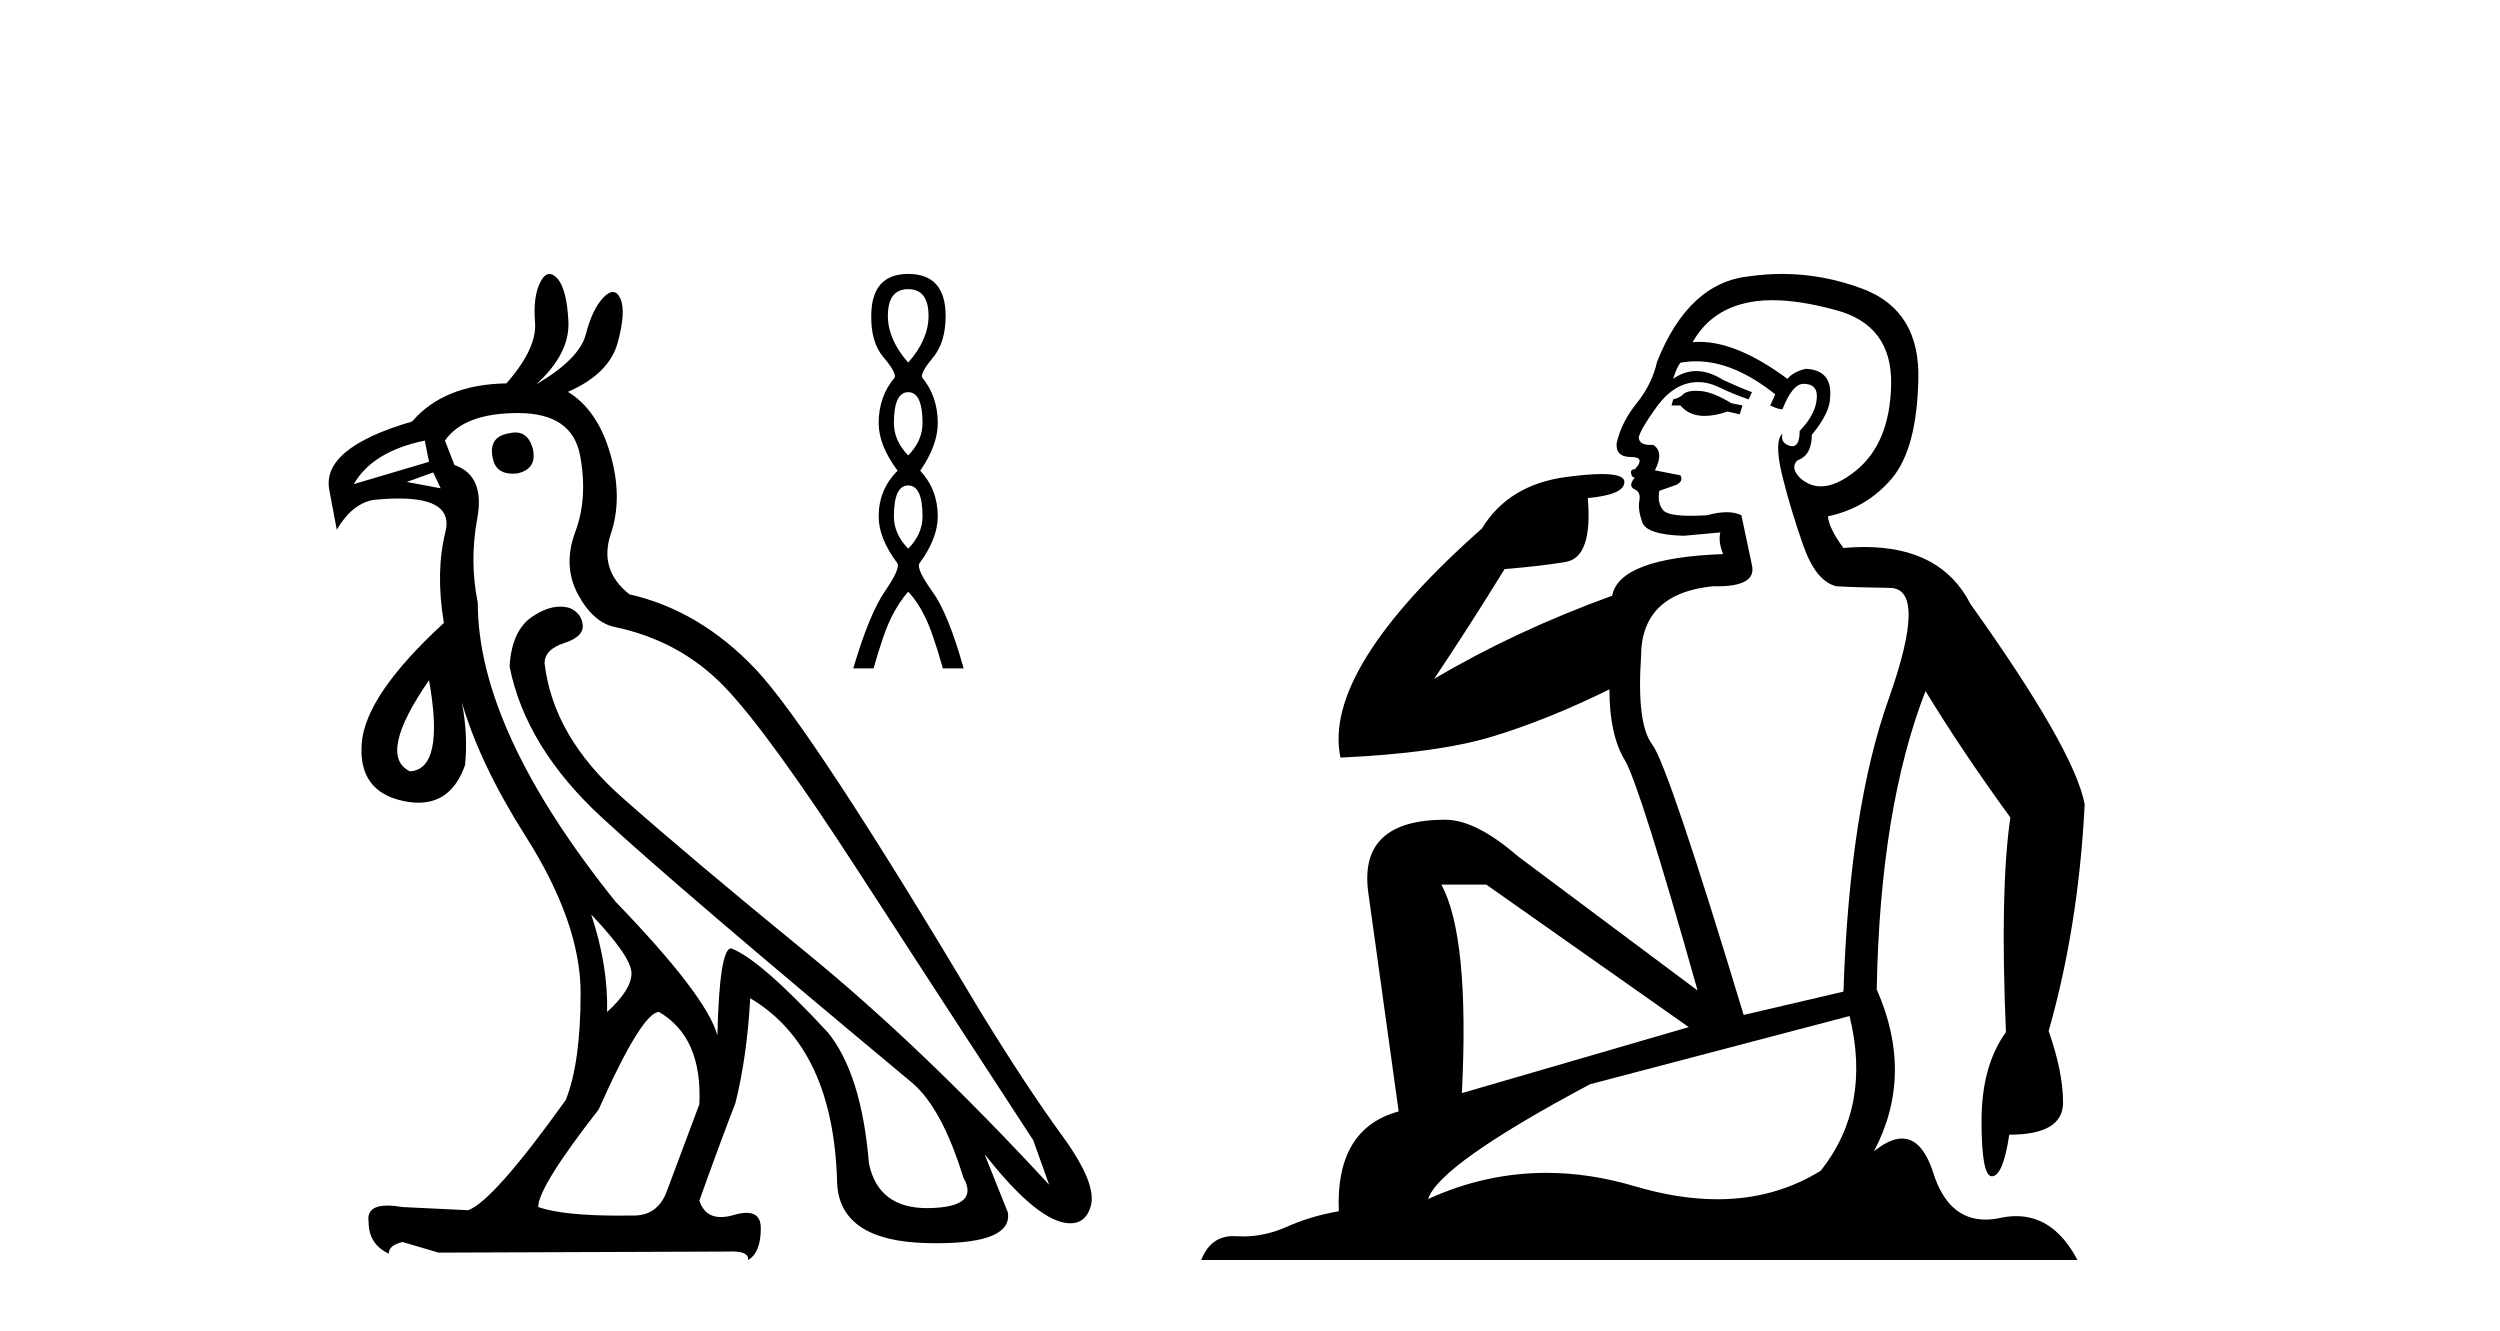<?xml version='1.0' encoding='UTF-8' standalone='yes'?><svg xmlns='http://www.w3.org/2000/svg' xmlns:xlink='http://www.w3.org/1999/xlink' width='77.0' height='41.0' ><path d='M 15.876 13.32 Q 15.792 13.32 15.695 13.343 Q 15.042 13.441 15.173 14.094 Q 15.261 14.59 15.793 14.59 Q 15.855 14.59 15.924 14.583 Q 16.544 14.453 16.414 13.832 Q 16.279 13.32 15.876 13.32 ZM 13.083 13.571 L 13.214 14.224 L 10.896 14.91 Q 11.483 13.898 13.083 13.571 ZM 13.344 14.551 L 13.573 15.04 L 13.573 15.04 L 12.528 14.844 L 13.344 14.551 ZM 13.214 20.95 Q 13.704 23.693 12.626 23.758 Q 11.614 23.268 13.214 20.95 ZM 18.209 28.166 Q 19.45 29.472 19.45 29.978 Q 19.45 30.484 18.699 31.169 Q 18.732 29.733 18.209 28.166 ZM 15.956 12.722 Q 17.622 12.722 17.866 14.028 Q 18.111 15.334 17.72 16.379 Q 17.328 17.424 17.801 18.305 Q 18.275 19.187 18.96 19.317 Q 20.952 19.742 22.307 21.146 Q 23.662 22.55 26.453 26.86 Q 29.245 31.169 31.824 35.12 L 32.314 36.491 Q 28.396 32.247 24.837 29.341 Q 21.278 26.435 19.156 24.558 Q 17.034 22.68 16.773 20.428 Q 16.773 20.003 17.377 19.807 Q 17.981 19.611 17.948 19.252 Q 17.915 18.893 17.556 18.73 Q 17.411 18.684 17.257 18.684 Q 16.857 18.684 16.397 18.991 Q 15.761 19.415 15.695 20.526 Q 16.185 23.007 18.536 25.178 Q 20.887 27.349 28.102 33.357 Q 29.016 34.14 29.669 36.263 Q 30.192 37.177 28.625 37.209 Q 28.589 37.21 28.554 37.21 Q 27.051 37.21 26.764 35.838 Q 26.535 33.063 25.49 31.79 Q 23.401 29.537 22.519 29.21 Q 22.16 29.21 22.095 31.888 Q 21.768 30.68 18.96 27.774 Q 14.716 22.484 14.716 18.567 Q 14.455 17.293 14.699 15.971 Q 14.944 14.649 13.997 14.322 L 13.704 13.571 Q 14.291 12.722 15.956 12.722 ZM 20.299 31.169 Q 21.638 31.953 21.54 34.01 L 20.527 36.72 Q 20.246 37.439 19.514 37.439 Q 19.483 37.439 19.45 37.438 Q 19.248 37.441 19.057 37.441 Q 17.341 37.441 16.577 37.177 Q 16.577 36.556 18.438 34.173 Q 19.776 31.169 20.299 31.169 ZM 16.926 8.437 Q 16.773 8.437 16.642 8.69 Q 16.414 9.131 16.479 9.931 Q 16.544 10.731 15.597 11.808 Q 13.671 11.841 12.692 12.983 Q 9.884 13.8 10.145 15.106 L 10.373 16.314 Q 10.83 15.53 11.483 15.4 Q 11.926 15.354 12.283 15.354 Q 13.976 15.354 13.72 16.379 Q 13.41 17.62 13.671 19.187 Q 11.255 21.407 11.141 22.893 Q 11.026 24.378 12.43 24.672 Q 12.673 24.723 12.889 24.723 Q 13.919 24.723 14.324 23.562 Q 14.418 22.621 14.224 21.629 L 14.224 21.629 Q 14.779 23.533 16.185 25.749 Q 17.883 28.427 17.883 30.582 Q 17.883 32.736 17.426 33.879 Q 15.206 36.981 14.422 37.275 L 12.398 37.177 Q 12.134 37.132 11.936 37.132 Q 11.278 37.132 11.353 37.634 Q 11.353 38.32 11.973 38.613 Q 11.973 38.352 12.398 38.254 L 13.508 38.581 L 22.421 38.548 Q 22.486 38.545 22.545 38.545 Q 23.071 38.545 23.041 38.809 Q 23.433 38.581 23.433 37.83 Q 23.433 37.355 22.993 37.355 Q 22.828 37.355 22.601 37.422 Q 22.382 37.486 22.204 37.486 Q 21.708 37.486 21.54 36.981 Q 22.193 35.153 22.65 33.977 Q 23.009 32.541 23.107 30.745 Q 25.686 32.279 25.784 36.459 Q 25.882 38.222 28.543 38.287 Q 28.704 38.291 28.855 38.291 Q 31.194 38.291 31.041 37.34 L 30.322 35.544 L 30.322 35.544 Q 31.998 37.677 32.963 37.677 Q 33.032 37.677 33.098 37.667 Q 33.457 37.601 33.587 37.177 Q 33.816 36.491 32.722 34.989 Q 31.628 33.487 30.224 31.202 Q 24.968 22.387 23.254 20.591 Q 21.54 18.795 19.385 18.305 Q 18.438 17.554 18.813 16.444 Q 19.189 15.334 18.797 13.979 Q 18.405 12.624 17.491 12.069 Q 18.764 11.514 19.026 10.551 Q 19.287 9.588 19.107 9.196 Q 19.013 8.992 18.875 8.992 Q 18.749 8.992 18.585 9.163 Q 18.242 9.523 18.046 10.29 Q 17.85 11.057 16.512 11.841 Q 17.556 10.894 17.507 9.898 Q 17.458 8.902 17.165 8.576 Q 17.039 8.437 16.926 8.437 Z' style='fill:#000000;stroke:none' /><path d='M 27.973 8.906 Q 28.599 8.906 28.599 9.731 Q 28.599 10.457 27.973 11.168 Q 27.347 10.457 27.347 9.731 Q 27.347 8.906 27.973 8.906 ZM 27.973 12.079 Q 28.414 12.079 28.414 13.032 Q 28.414 13.572 27.973 14.028 Q 27.532 13.572 27.532 13.032 Q 27.532 12.079 27.973 12.079 ZM 27.973 14.952 Q 28.414 14.952 28.414 15.905 Q 28.414 16.446 27.973 16.901 Q 27.532 16.446 27.532 15.905 Q 27.532 14.952 27.973 14.952 ZM 27.973 8.437 Q 26.835 8.437 26.835 9.731 Q 26.821 10.542 27.212 11.005 Q 27.603 11.467 27.56 11.623 Q 27.063 12.207 27.063 13.032 Q 27.063 13.715 27.646 14.497 Q 27.063 15.08 27.063 15.905 Q 27.063 16.588 27.646 17.357 Q 27.717 17.541 27.248 18.224 Q 26.778 18.907 26.28 20.586 L 26.906 20.586 Q 27.219 19.476 27.461 19 Q 27.703 18.523 27.973 18.224 Q 28.258 18.523 28.492 19 Q 28.727 19.476 29.04 20.586 L 29.68 20.586 Q 29.211 18.907 28.72 18.224 Q 28.229 17.541 28.314 17.357 Q 28.883 16.588 28.883 15.905 Q 28.883 15.08 28.343 14.497 Q 28.883 13.715 28.883 13.032 Q 28.883 12.207 28.4 11.623 Q 28.357 11.467 28.741 11.005 Q 29.125 10.542 29.125 9.731 Q 29.125 8.437 27.973 8.437 Z' style='fill:#000000;stroke:none' /><path d='M 52.232 12.036 Q 51.978 12.036 51.859 12.129 Q 51.722 12.266 51.534 12.3 L 51.483 12.488 L 51.756 12.488 Q 52.026 12.81 52.504 12.81 Q 52.813 12.81 53.208 12.676 L 53.584 12.761 L 53.669 12.488 L 53.328 12.419 Q 52.764 12.078 52.388 12.044 Q 52.305 12.036 52.232 12.036 ZM 54.591 9.246 Q 55.43 9.246 56.539 9.55 Q 58.281 10.011 58.247 11.839 Q 58.213 13.649 57.154 14.503 Q 56.56 14.98 56.083 14.98 Q 55.723 14.98 55.429 14.708 Q 55.138 14.401 55.36 14.179 Q 55.804 14.025 55.804 13.393 Q 56.368 12.71 56.368 12.232 Q 56.436 11.395 55.617 11.36 Q 55.241 11.446 55.053 11.668 Q 53.51 10.53 52.351 10.53 Q 52.24 10.53 52.132 10.541 L 52.132 10.541 Q 52.662 9.601 53.721 9.345 Q 54.112 9.246 54.591 9.246 ZM 52.238 11.128 Q 53.405 11.128 54.677 12.146 L 54.523 12.488 Q 54.763 12.607 54.899 12.607 Q 55.207 11.822 55.548 11.822 Q 55.992 11.822 55.958 12.266 Q 55.924 12.761 55.429 13.274 Q 55.429 13.743 55.201 13.743 Q 55.171 13.743 55.138 13.735 Q 54.831 13.649 54.899 13.359 L 54.899 13.359 Q 54.643 13.581 54.882 14.606 Q 55.138 15.648 55.531 16.775 Q 55.924 17.902 56.556 18.056 Q 57.051 18.09 58.213 18.107 Q 59.374 18.124 58.179 21.506 Q 56.966 24.888 56.778 30.542 L 53.704 31.26 Q 51.381 23.573 50.885 22.924 Q 50.407 22.292 50.544 20.225 Q 50.544 18.278 52.764 18.056 Q 52.828 18.058 52.889 18.058 Q 54.106 18.058 53.96 17.407 Q 53.823 16.741 53.635 15.87 Q 53.447 15.776 53.183 15.776 Q 52.918 15.776 52.576 15.87 Q 52.303 15.886 52.083 15.886 Q 51.37 15.886 51.227 15.716 Q 51.039 15.494 51.107 15.118 L 51.637 14.93 Q 51.859 14.811 51.756 14.64 L 50.971 14.486 Q 51.261 13.923 50.919 13.701 Q 50.87 13.704 50.826 13.704 Q 50.475 13.704 50.475 13.461 Q 50.544 13.205 50.971 12.607 Q 51.381 12.01 51.876 11.839 Q 52.089 11.768 52.303 11.768 Q 52.602 11.768 52.901 11.907 Q 53.396 12.146 53.857 12.3 L 53.96 12.078 Q 53.55 11.924 53.072 11.702 Q 52.639 11.429 52.243 11.429 Q 51.873 11.429 51.534 11.668 Q 51.637 11.326 51.756 11.173 Q 51.995 11.128 52.238 11.128 ZM 45.778 27.246 L 52.013 31.635 L 45.026 33.668 Q 45.266 28.851 44.394 27.246 ZM 56.966 31.294 Q 57.649 34.078 56.078 36.059 Q 54.66 36.937 52.895 36.937 Q 51.704 36.937 50.356 36.538 Q 48.966 36.124 47.627 36.124 Q 45.756 36.124 43.985 36.93 Q 44.326 35.871 48.972 33.395 L 56.966 31.294 ZM 54.891 8.437 Q 54.394 8.437 53.891 8.508 Q 52.013 8.696 51.039 11.138 Q 50.885 11.822 50.424 12.402 Q 49.946 12.983 49.792 13.649 Q 49.758 14.076 50.236 14.076 Q 50.697 14.076 50.356 14.452 Q 50.219 14.452 50.236 14.572 Q 50.253 14.708 50.356 14.708 Q 50.134 14.965 50.339 15.067 Q 50.544 15.152 50.492 15.426 Q 50.441 15.682 50.578 16.075 Q 50.697 16.468 51.859 16.502 L 52.986 16.399 L 52.986 16.399 Q 52.918 16.69 53.072 17.065 Q 49.877 17.185 49.655 18.347 Q 46.649 19.44 44.172 20.909 Q 45.214 19.354 46.342 17.527 Q 47.435 17.441 48.238 17.305 Q 49.058 17.151 48.904 15.34 Q 50.031 15.238 50.031 14.845 Q 50.031 14.601 49.338 14.601 Q 48.916 14.601 48.238 14.691 Q 46.461 14.93 45.641 16.28 Q 40.722 20.635 41.286 23.334 Q 44.275 23.197 45.966 22.685 Q 47.657 22.173 49.57 21.233 Q 49.57 22.634 50.048 23.42 Q 50.509 24.205 52.286 30.508 L 46.752 26.374 Q 45.453 25.247 44.514 25.247 Q 41.849 25.247 42.14 27.468 L 43.079 34.232 Q 41.132 34.761 41.235 37.306 Q 40.346 37.46 39.595 37.802 Q 38.946 38.082 38.284 38.082 Q 38.179 38.082 38.075 38.075 Q 38.028 38.072 37.982 38.072 Q 37.287 38.072 36.998 38.809 L 63.986 38.809 Q 63.274 37.457 62.1 37.457 Q 61.865 37.457 61.612 37.511 Q 61.369 37.563 61.151 37.563 Q 60.004 37.563 59.545 36.128 Q 59.206 35.067 58.583 35.067 Q 58.203 35.067 57.717 35.461 Q 58.964 33.104 57.803 30.474 Q 57.905 24.888 59.306 21.284 Q 60.416 23.112 61.919 25.179 Q 61.595 27.399 61.783 31.789 Q 61.031 32.831 61.031 34.522 Q 61.031 36.23 61.349 36.23 Q 61.353 36.23 61.356 36.23 Q 61.697 36.213 61.885 34.949 Q 63.542 34.949 63.542 33.958 Q 63.542 33.019 63.098 31.755 Q 64.02 28.527 64.208 24.769 Q 63.884 23.078 60.69 18.603 Q 59.797 16.848 57.418 16.848 Q 57.111 16.848 56.778 16.878 Q 56.334 16.28 56.3 15.904 Q 57.495 15.648 58.264 14.742 Q 59.033 13.837 59.084 11.719 Q 59.152 9.601 57.427 8.918 Q 56.181 8.437 54.891 8.437 Z' style='fill:#000000;stroke:none' /></svg>